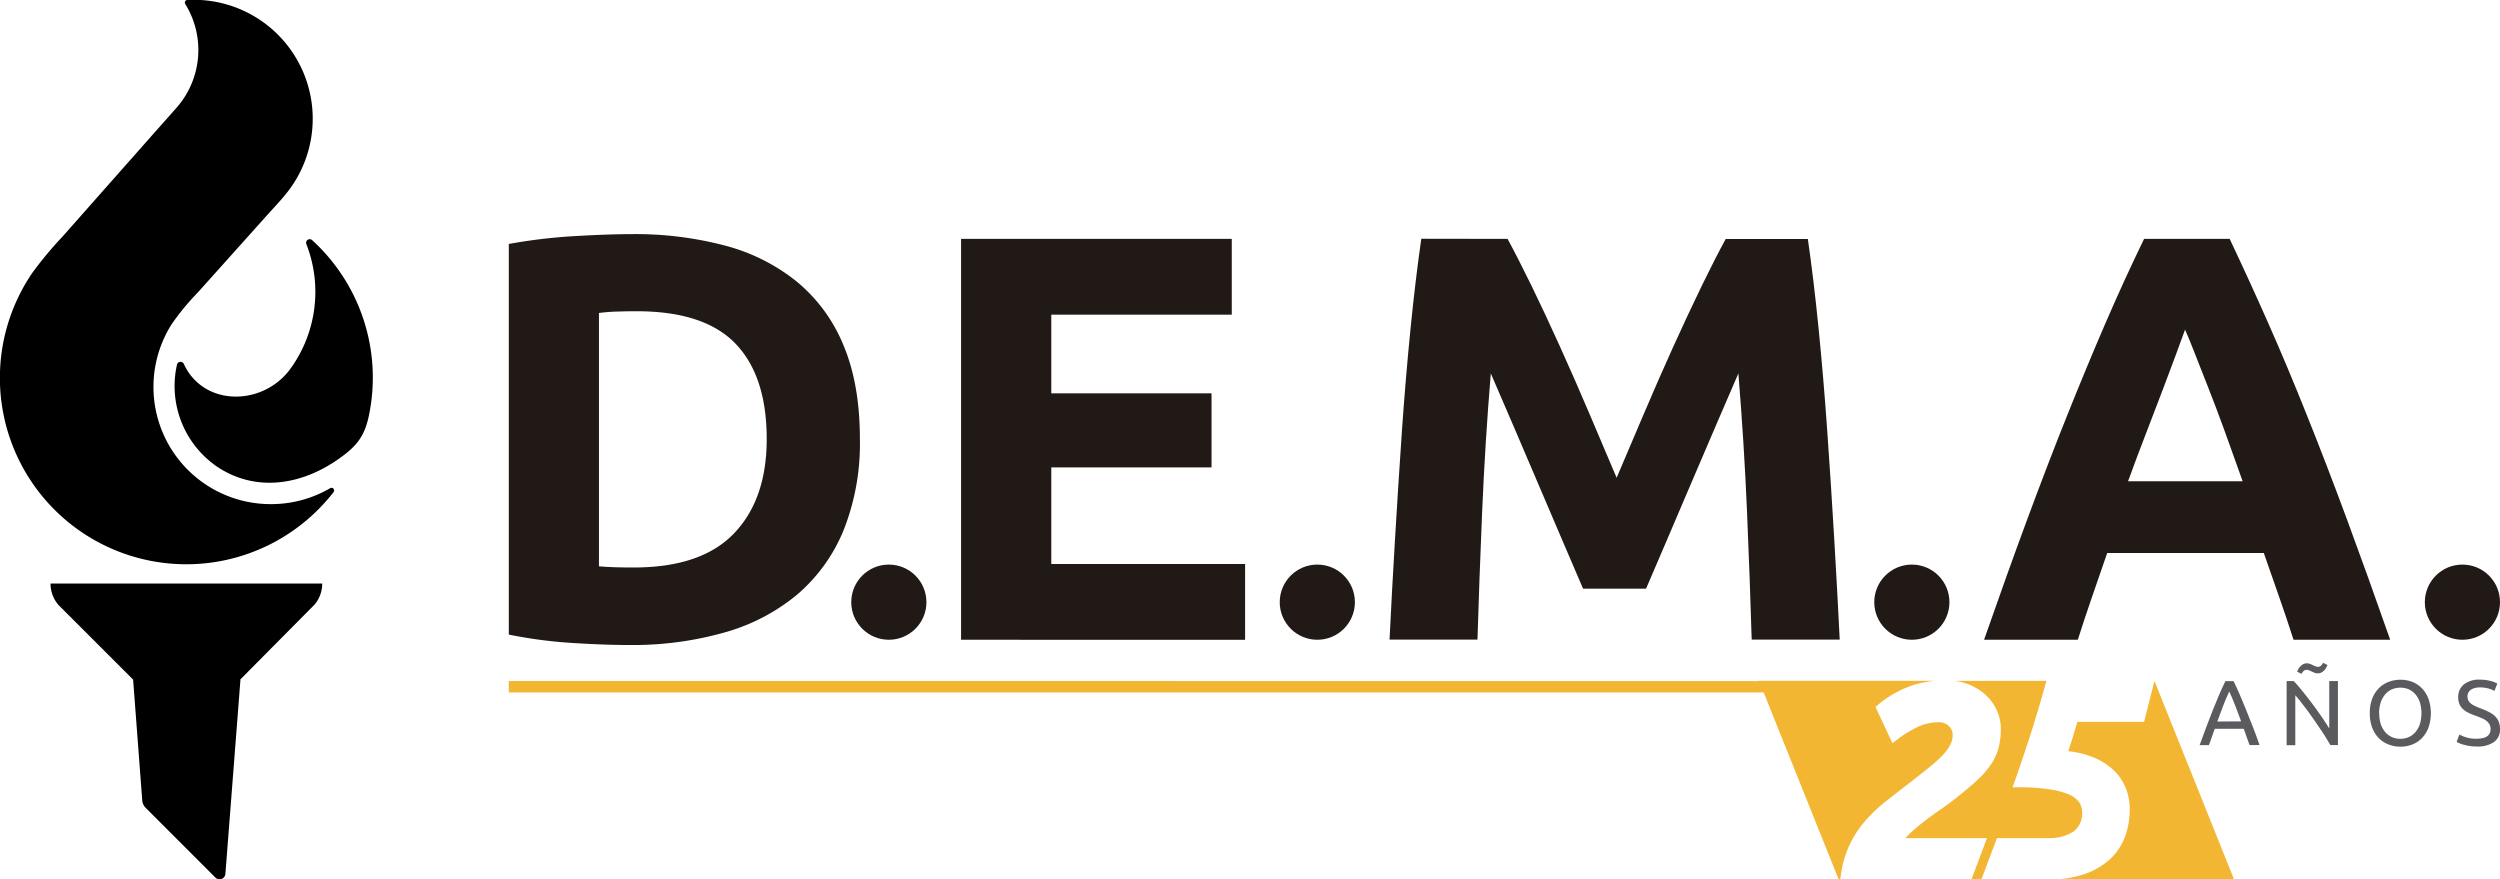<?xml version="1.0" encoding="utf-8"?><svg id="Capa_4" data-name="Capa 4" xmlns="http://www.w3.org/2000/svg" viewBox="0 0 576 202.58"><defs><style>.cls-1{fill:#211915;}.cls-2{fill:#5b5b5f;}.cls-3{fill:#f3b633;}</style></defs><title>LOGO_DEMA</title><path class="cls-1" d="M207.12,110.84a54,54,0,0,1-3.73,20.93,38.76,38.76,0,0,1-10.59,14.79,45.18,45.18,0,0,1-16.73,8.8,77.61,77.61,0,0,1-22.12,2.93q-5.6,0-13.06-.47a106.65,106.65,0,0,1-14.66-1.93v-90a123.05,123.05,0,0,1,15-1.8q7.8-.46,13.39-.47a80.94,80.94,0,0,1,21.52,2.67,44.08,44.08,0,0,1,16.59,8.4,37.34,37.34,0,0,1,10.66,14.66Q207.12,98.31,207.12,110.84ZM147,140.16q1.46.13,3.4.2t4.6.07q15.59,0,23.12-7.86t7.53-21.72q0-14.53-7.2-22t-22.79-7.46q-2.13,0-4.4.07a42,42,0,0,0-4.26.33Z" transform="translate(-9 -9.68)"/><path class="cls-1" d="M230.43,157.08V64.72H292.8V82.18H251.22v18.13h36.92v17.06H251.22v22.26h44.65v17.46Z" transform="translate(-9 -9.68)"/><path class="cls-1" d="M356.34,64.72q2.4,4.4,5.55,10.86t6.55,14q3.41,7.53,6.75,15.39l6.28,14.79L387.75,105q3.34-7.86,6.75-15.39t6.55-14q3.14-6.46,5.55-10.86h18.93q1.33,9.2,2.47,20.59T430,109q.87,12.33,1.6,24.72t1.27,23.32H412.59q-.4-13.46-1.07-29.32t-2-32q-2.41,5.6-5.35,12.4t-5.82,13.59q-2.87,6.8-5.55,13t-4.55,10.6H373.74q-1.87-4.4-4.55-10.6t-5.55-13q-2.87-6.8-5.81-13.59t-5.35-12.4q-1.33,16.13-2,32t-1.07,29.32H329.15q.53-10.93,1.27-23.32T332,109q.86-12.33,2-23.72t2.47-20.59Z" transform="translate(-9 -9.68)"/><path class="cls-1" d="M537.43,157.08q-1.54-4.81-3.32-9.89l-3.53-10.1H494.5L491,147.22q-1.76,5.08-3.27,9.86H466.13q5.21-14.93,9.89-27.59t9.16-23.86q4.48-11.19,8.82-21.26t9-19.66h19.71q4.55,9.6,9,19.66t8.91,21.26q4.49,11.2,9.17,23.86t9.91,27.59Zm-25-71.44q-.7,2-2,5.48t-3,8q-1.71,4.54-3.83,10t-4.3,11.45h26.41q-2.12-6-4.11-11.48t-3.78-10q-1.79-4.54-3.14-8T512.45,85.65Z" transform="translate(-9 -9.68)"/><path d="M71.43,125.83A27,27,0,0,1,48.6,84.3a57.82,57.82,0,0,1,6-7.26L70.42,59.39c1.65-1.84,3.41-3.65,4.92-5.61a27.4,27.4,0,0,0-18.88-44,27.75,27.75,0,0,0-4.3-.11.61.61,0,0,0-.48.93,20.12,20.12,0,0,1-1.82,23.69c-1.84,2.1-3.7,4.18-5.56,6.27L23.38,64.22a86.37,86.37,0,0,0-6.91,8.29,42.94,42.94,0,0,0,67.12,53.23q1.2-1.31,2.29-2.71l0,0a.61.61,0,0,0-.8-.88A26.89,26.89,0,0,1,71.43,125.83Z" transform="translate(-9 -9.68)"/><path d="M80.91,65a.83.83,0,0,0-1.33.91A30.21,30.21,0,0,1,75.65,95c-6.49,8.36-19.85,8.25-24.31-1.49a.83.83,0,0,0-1.56.17,22.5,22.5,0,0,0,9.44,23.66c8.95,5.84,19.4,4,27.77-1.9,4.38-3.07,6.14-5.4,7.13-10.64A42.87,42.87,0,0,0,80.91,65Z" transform="translate(-9 -9.68)"/><path d="M83.24,144.12H20.64a7.54,7.54,0,0,0,1.88,5l17.15,17.14,2.1,27.81a2.73,2.73,0,0,0,.79,1.73l16.08,16.08a1.35,1.35,0,0,0,2.29-.85l3.47-44.76h-.07l17.17-17.32A7.54,7.54,0,0,0,83.24,144.12Z" transform="translate(-9 -9.68)"/><circle class="cls-1" cx="204.79" cy="138.74" r="8.66"/><circle class="cls-1" cx="303.51" cy="138.74" r="8.66"/><circle class="cls-1" cx="440.49" cy="138.74" r="8.66"/><circle class="cls-1" cx="567.34" cy="138.74" r="8.66"/><path class="cls-2" d="M527.3,181.35q-.36-1-.68-1.88l-.66-1.88h-6.68l-1.34,3.77h-2.15q.85-2.34,1.6-4.33t1.46-3.78q.71-1.79,1.41-3.42t1.47-3.22h1.89q.77,1.6,1.47,3.22t1.42,3.42Q527.22,175,528,177t1.6,4.33Zm-1.94-5.47q-.68-1.85-1.35-3.59T522.62,169q-.75,1.6-1.42,3.33t-1.33,3.59Z" transform="translate(-9 -9.68)"/><path class="cls-2" d="M545.93,181.35q-.47-.79-1.07-1.77t-1.31-2q-.7-1.05-1.46-2.14t-1.5-2.1q-.75-1-1.45-1.9t-1.3-1.57v11.51h-2V166.6h1.64q1,1.06,2.14,2.48t2.26,2.92q1.12,1.5,2.11,2.95t1.67,2.58V166.6h2v14.75Zm-.68-18.45q-.11.26-.29.6a2.81,2.81,0,0,1-.46.63,2.63,2.63,0,0,1-.65.49,1.69,1.69,0,0,1-.82.2,2.12,2.12,0,0,1-.8-.15q-.37-.15-.71-.32a5.8,5.8,0,0,0-.62-.26,1.54,1.54,0,0,0-.49-.09,1,1,0,0,0-.67.3,2.34,2.34,0,0,0-.48.64l-1-.51a3.48,3.48,0,0,1,.28-.6,3,3,0,0,1,.47-.63,2.64,2.64,0,0,1,.65-.49,1.69,1.69,0,0,1,.82-.2,2.14,2.14,0,0,1,.8.15c.25.1.49.21.71.32a5.7,5.7,0,0,0,.62.26,1.53,1.53,0,0,0,.49.09,1,1,0,0,0,.67-.3,2.38,2.38,0,0,0,.48-.64Z" transform="translate(-9 -9.68)"/><path class="cls-2" d="M555,174a9.15,9.15,0,0,1,.56-3.34,6.9,6.9,0,0,1,1.53-2.42,6.33,6.33,0,0,1,2.26-1.46,7.63,7.63,0,0,1,2.73-.49,7.41,7.41,0,0,1,2.69.49,6.28,6.28,0,0,1,2.22,1.46,7,7,0,0,1,1.52,2.42,10.17,10.17,0,0,1,0,6.68,7,7,0,0,1-1.52,2.42,6.27,6.27,0,0,1-2.22,1.46,7.4,7.4,0,0,1-2.69.49,7.62,7.62,0,0,1-2.73-.49,6.32,6.32,0,0,1-2.26-1.46,6.89,6.89,0,0,1-1.53-2.42A9.15,9.15,0,0,1,555,174Zm2.17,0a8.19,8.19,0,0,0,.34,2.44,5.46,5.46,0,0,0,1,1.86,4.23,4.23,0,0,0,1.53,1.18,4.81,4.81,0,0,0,2,.42,4.74,4.74,0,0,0,2-.42,4.26,4.26,0,0,0,1.52-1.18,5.44,5.44,0,0,0,1-1.86,8.88,8.88,0,0,0,0-4.87,5.44,5.44,0,0,0-1-1.86,4.27,4.27,0,0,0-1.52-1.18,4.75,4.75,0,0,0-2-.41,4.82,4.82,0,0,0-2,.41,4.24,4.24,0,0,0-1.53,1.18,5.46,5.46,0,0,0-1,1.86A8.19,8.19,0,0,0,557.14,174Z" transform="translate(-9 -9.68)"/><path class="cls-2" d="M579.59,179.88q3.24,0,3.24-2.21a2.22,2.22,0,0,0-.29-1.16,2.78,2.78,0,0,0-.78-.83,5.39,5.39,0,0,0-1.12-.61l-1.33-.51a13.51,13.51,0,0,1-1.53-.63,5.38,5.38,0,0,1-1.26-.83,3.53,3.53,0,0,1-.84-1.14,3.75,3.75,0,0,1-.31-1.6,3.7,3.7,0,0,1,1.32-3,5.57,5.57,0,0,1,3.64-1.09,9.63,9.63,0,0,1,2.44.29,5.57,5.57,0,0,1,1.61.63l-.66,1.68a5.82,5.82,0,0,0-1.33-.54,7.14,7.14,0,0,0-2.05-.27,4.55,4.55,0,0,0-1.11.13,2.83,2.83,0,0,0-.89.38,1.9,1.9,0,0,0-.61.65,1.85,1.85,0,0,0-.22.93,2,2,0,0,0,.23,1,2.3,2.3,0,0,0,.66.71,5.6,5.6,0,0,0,1,.56q.56.26,1.24.51,1,.38,1.76.77a5.74,5.74,0,0,1,1.38.92,3.68,3.68,0,0,1,.9,1.27,4.44,4.44,0,0,1,.32,1.78,3.48,3.48,0,0,1-1.42,3,6.62,6.62,0,0,1-4,1,10.27,10.27,0,0,1-1.61-.12,12.09,12.09,0,0,1-1.31-.28,7.58,7.58,0,0,1-1-.34q-.41-.18-.65-.31l.62-1.7a9.29,9.29,0,0,0,1.49.62A7.66,7.66,0,0,0,579.59,179.88Z" transform="translate(-9 -9.68)"/><path class="cls-3" d="M435.16,204.29a24.15,24.15,0,0,1,3.52-5.4,34.89,34.89,0,0,1,4.7-4.48c1.69-1.34,3.56-2.8,5.56-4.34,1.83-1.42,3.43-2.68,4.75-3.76a28,28,0,0,0,3.08-2.84,9.89,9.89,0,0,0,1.64-2.32,4.92,4.92,0,0,0,.48-2.12,2.73,2.73,0,0,0-.88-2.09,3.28,3.28,0,0,0-2.37-.85,11.28,11.28,0,0,0-4.64,1,27,27,0,0,0-5.13,3.17l-.85.65-3.92-8.37.52-.42a24.86,24.86,0,0,1,7.75-4.45,25.14,25.14,0,0,1,5.41-1.14H414.26l0,.06H126.22v2.63H415.35l17.25,43H433l.13-.9A24.4,24.4,0,0,1,435.16,204.29Z" transform="translate(-9 -9.68)"/><path class="cls-3" d="M481.26,202.78a10.16,10.16,0,0,0,5.45-1.5,5.14,5.14,0,0,0,2-4.53,3.91,3.91,0,0,0-.67-2.23,5.36,5.36,0,0,0-2.26-1.75,17.58,17.58,0,0,0-4.6-1.24,48.82,48.82,0,0,0-7.26-.46h-1.22l.41-1.15c1.36-3.84,2.68-7.76,3.92-11.66s2.34-7.62,3.29-11.1l.17-.61h-21.1a13.4,13.4,0,0,1,2.93.72,12.88,12.88,0,0,1,4,2.37,10.85,10.85,0,0,1,2.67,3.55,10.23,10.23,0,0,1,1,4.36,17.42,17.42,0,0,1-.53,4.46,12.81,12.81,0,0,1-1.8,3.88,21.75,21.75,0,0,1-3.28,3.7c-1.31,1.21-3,2.59-4.88,4.1-1.14.89-2.3,1.74-3.44,2.52s-2.26,1.59-3.34,2.41-2.14,1.69-3.15,2.6c-.54.49-1.06,1-1.57,1.56H466.8l-3.56,9.46h2.3l3.56-9.46Z" transform="translate(-9 -9.68)"/><path class="cls-3" d="M487.62,176c-.37,1.3-.76,2.61-1.17,3.92-.33,1.06-.64,2-.92,2.83a22.11,22.11,0,0,1,5.6,1.35,15,15,0,0,1,4.76,2.95,11.8,11.8,0,0,1,2.86,4.14,13,13,0,0,1,.94,4.91,17.83,17.83,0,0,1-1.22,6.68,13.42,13.42,0,0,1-3.7,5.19,17,17,0,0,1-6,3.26,25.2,25.2,0,0,1-6.05,1.05h41l-18.33-45.7h0L503,176Z" transform="translate(-9 -9.68)"/></svg>